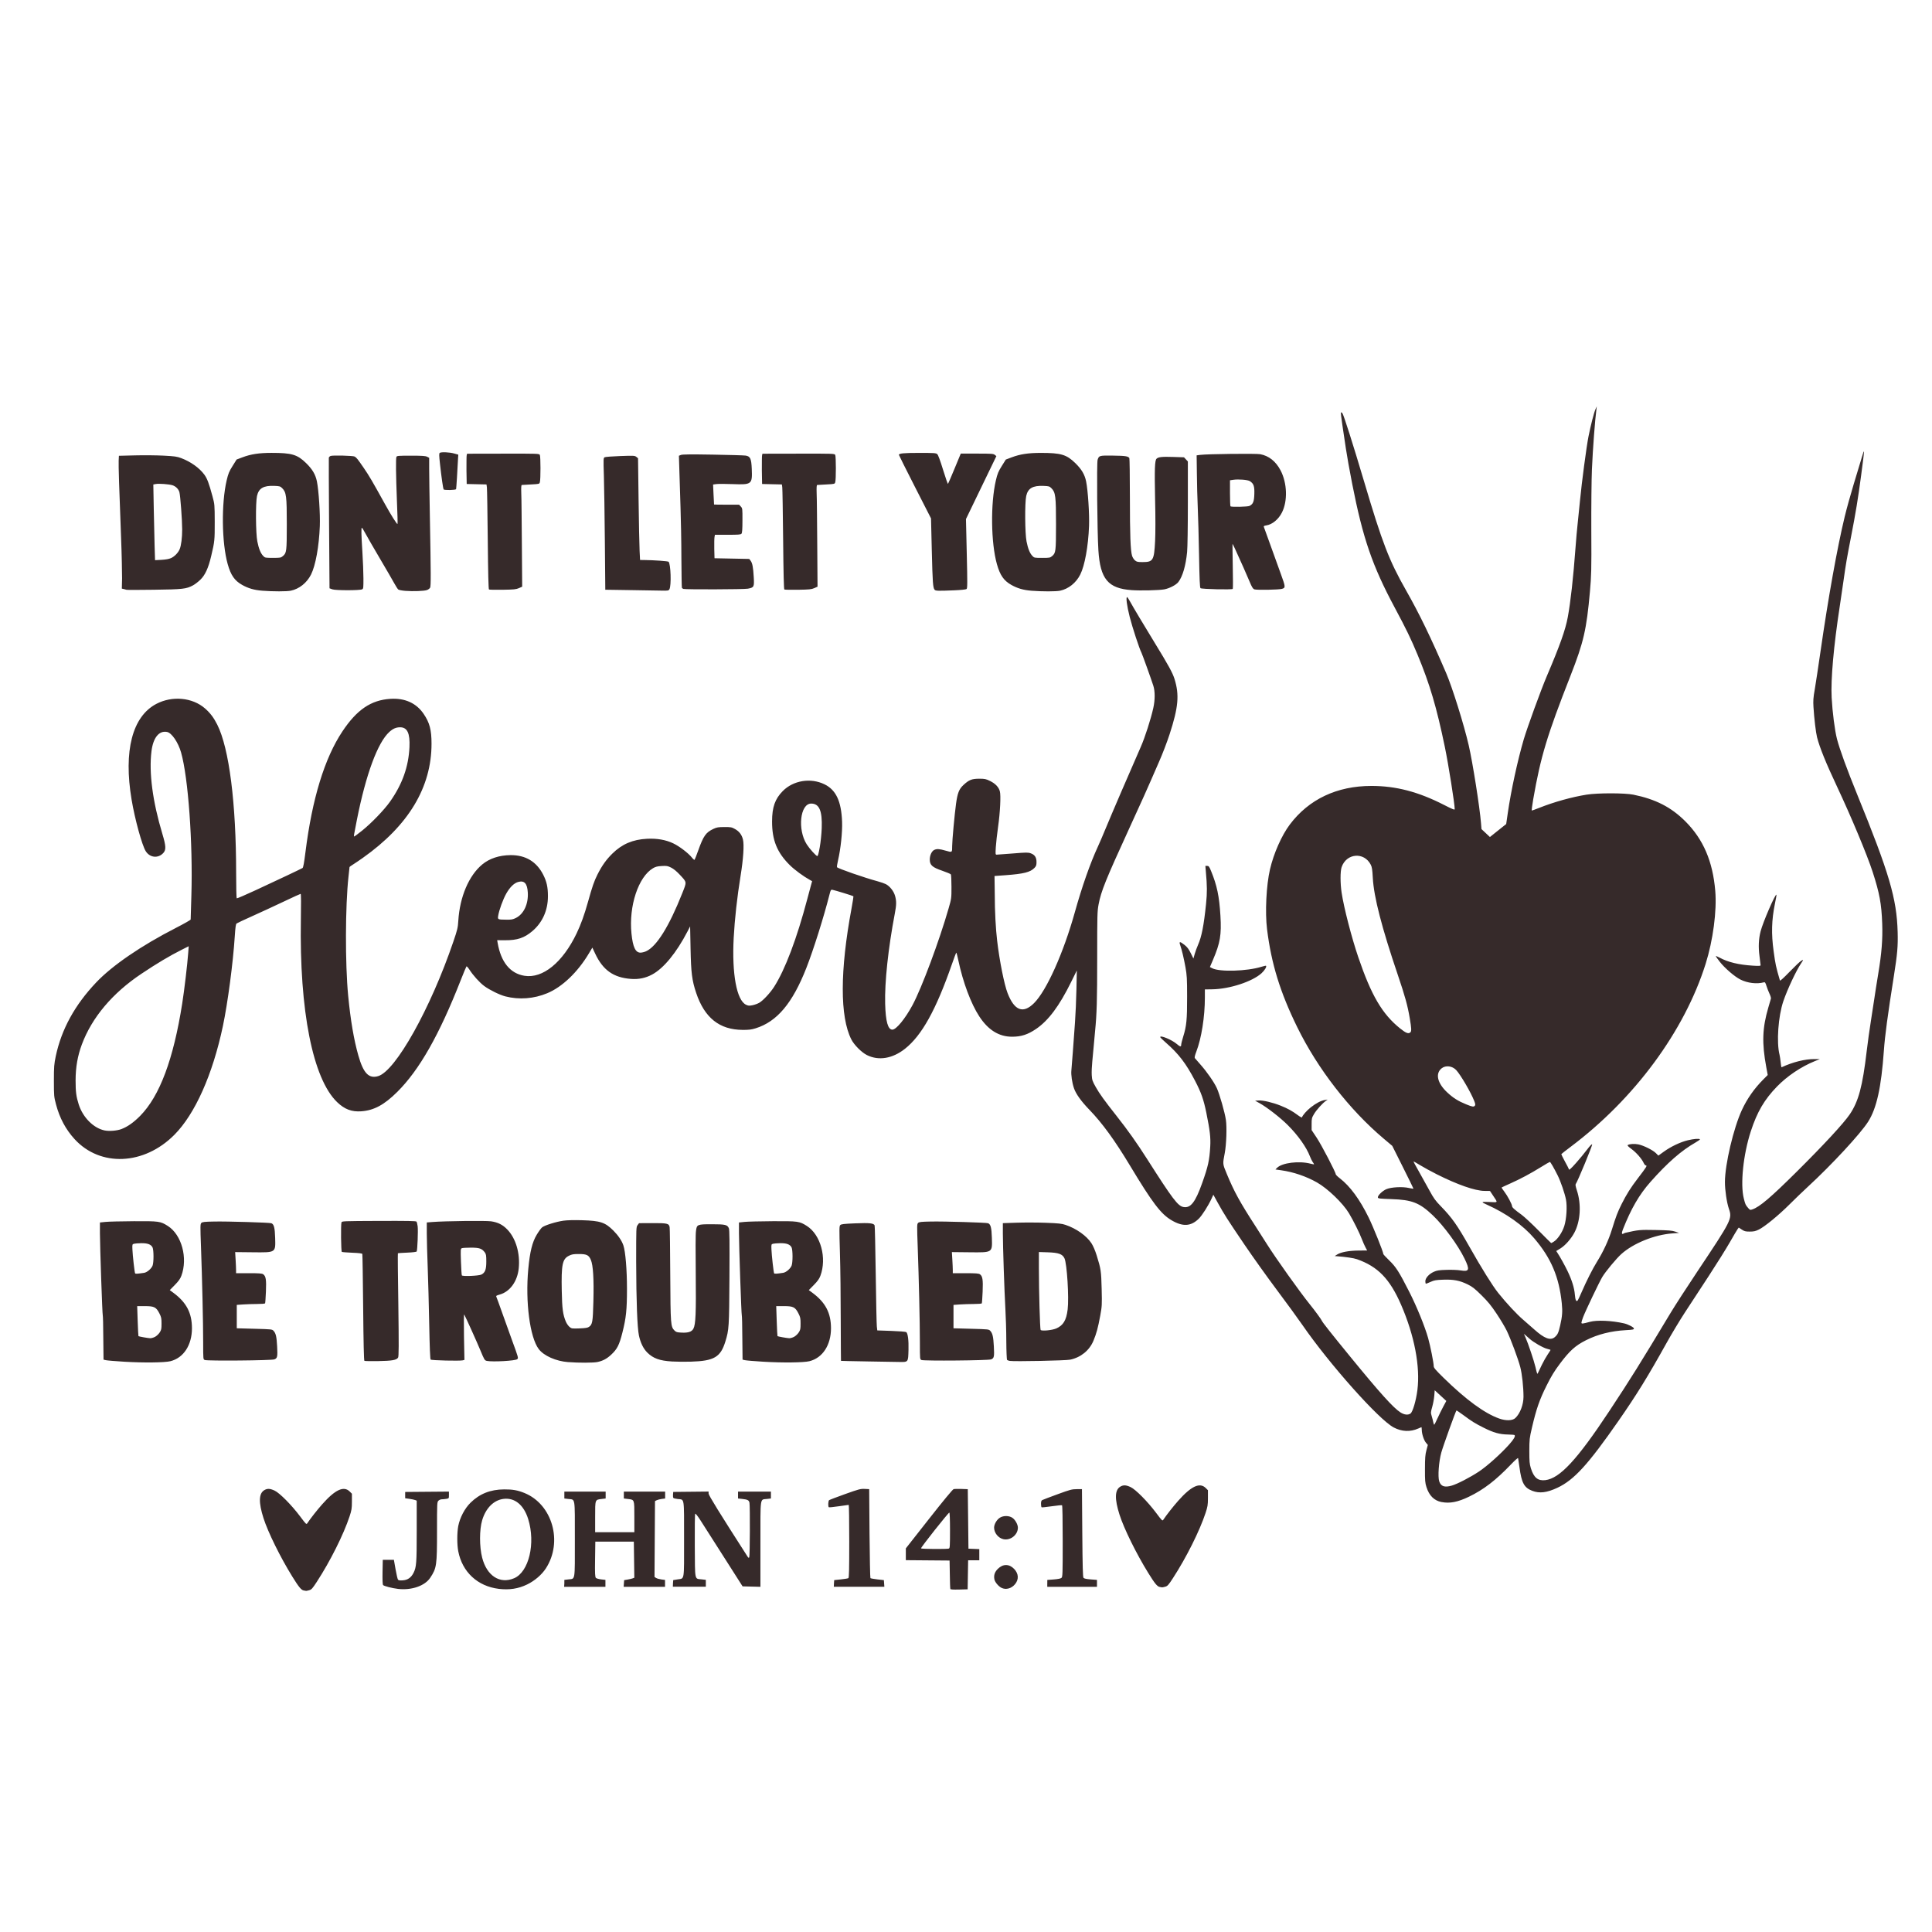<?xml version="1.0" encoding="UTF-8" standalone="no"?>
<svg
   xmlns:dc="http://purl.org/dc/elements/1.1/"
   xmlns:cc="http://creativecommons.org/ns#"
   xmlns:rdf="http://www.w3.org/1999/02/22-rdf-syntax-ns#"
   xmlns:svg="http://www.w3.org/2000/svg"
   xmlns="http://www.w3.org/2000/svg"
   width="1000"
   height="1000"
   viewBox="0 0 264.583 264.583"
   version="1.1"
   id="svg913">
  <defs
     id="defs907" />
  <g
     id="layer1">
    <path
       style="fill:#362a2a;fill-opacity:1;stroke-width:0.096"
       d="m 41.609,217.814 c -0.349,-0.053 -0.681,-0.453 -1.583,-1.911 -1.646,-2.659 -3.325,-6.067 -3.943,-8.003 -0.681,-2.134 -0.649,-3.362 0.1,-3.819 0.421,-0.257 0.783,-0.243 1.42,0.052 0.689,0.32 2.329,1.976 3.495,3.53 0.841,1.122 0.858,1.137 1,0.923 0.418,-0.63 1.323,-1.782 2.014,-2.564 1.788,-2.024 2.971,-2.573 3.786,-1.757 l 0.295,0.297 v 1.076 c 0,0.949 -0.044,1.189 -0.323,2.035 -0.815,2.47 -2.652,6.143 -4.469,8.932 -0.621,0.953 -0.739,1.083 -1.065,1.174 -0.202,0.056 -0.388,0.096 -0.415,0.088 -0.033,-0.006 -0.165,-0.033 -0.308,-0.053 z m 12.912,-0.216 c -0.811,-0.094 -1.938,-0.383 -2.059,-0.529 -0.066,-0.079 -0.093,-0.712 -0.074,-1.788 l 0.033,-1.665 h 0.761 0.761 l 0.227,1.291 c 0.124,0.71 0.277,1.351 0.337,1.424 0.078,0.095 0.268,0.121 0.656,0.093 0.676,-0.049 1.138,-0.37 1.468,-1.021 0.395,-0.781 0.438,-1.343 0.438,-5.737 V 205.513 l -0.215,-0.085 c -0.118,-0.047 -0.475,-0.122 -0.791,-0.166 l -0.575,-0.08 v -0.431 -0.431 l 2.995,-0.025 2.996,-0.025 v 0.468 c 0,0.466 0,0.468 -0.359,0.528 -0.199,0.033 -0.478,0.06 -0.623,0.06 -0.146,8.5e-4 -0.35,0.087 -0.455,0.193 -0.187,0.185 -0.193,0.319 -0.193,4.115 0,4.761 -0.05,5.112 -0.928,6.437 -0.732,1.107 -2.553,1.74 -4.392,1.528 z m 13.78,-0.009 c -2.9,-0.356 -4.998,-2.307 -5.545,-5.155 -0.177,-0.928 -0.171,-2.527 0,-3.446 0.236,-1.175 0.886,-2.408 1.675,-3.187 1.25,-1.233 2.724,-1.819 4.604,-1.832 1.166,-0.009 1.859,0.115 2.791,0.494 3.823,1.556 5.283,6.686 2.936,10.315 -0.566,0.875 -1.532,1.705 -2.572,2.211 -1.208,0.587 -2.45,0.778 -3.903,0.6 z m 2.11,-1.454 c 2.024,-0.866 2.956,-4.795 1.922,-8.107 -0.602,-1.929 -1.831,-2.94 -3.354,-2.761 -1.352,0.159 -2.45,1.25 -2.949,2.934 -0.385,1.296 -0.384,3.606 0,5.114 0.64,2.502 2.429,3.654 4.38,2.82 z m 59.737,1.438 c -0.033,-0.068 -0.056,-0.964 -0.072,-1.992 l -0.033,-1.869 -2.996,-0.025 -2.995,-0.025 v -0.808 -0.808 l 3.169,-4.031 c 2.003,-2.548 3.246,-4.05 3.379,-4.083 0.115,-0.031 0.598,-0.04 1.073,-0.025 l 0.863,0.031 0.046,4.074 0.046,4.074 0.743,0.031 0.743,0.031 v 0.763 0.763 h -0.765 -0.765 l -0.033,1.989 -0.033,1.989 -1.176,0.031 c -0.888,0.019 -1.187,-0.004 -1.221,-0.096 z m -0.199,-5.501 c 0.134,-0.051 0.152,-0.361 0.152,-2.492 0,-1.5 -0.036,-2.434 -0.093,-2.434 -0.137,0 -3.938,4.803 -3.878,4.901 0.059,0.093 3.581,0.117 3.819,0.025 z m 7.197,5.376 c -0.414,-0.208 -0.897,-0.789 -0.967,-1.162 -0.106,-0.561 0.04,-1.002 0.476,-1.436 0.696,-0.696 1.555,-0.692 2.228,0.009 0.618,0.644 0.666,1.434 0.128,2.088 -0.497,0.603 -1.256,0.807 -1.864,0.501 z m 21.692,-0.115 c -0.349,-0.053 -0.681,-0.453 -1.583,-1.911 -1.646,-2.659 -3.325,-6.067 -3.943,-8.003 -0.681,-2.134 -0.649,-3.362 0.1,-3.819 0.421,-0.256 0.783,-0.243 1.42,0.052 0.689,0.32 2.329,1.976 3.495,3.53 0.841,1.122 0.858,1.137 1,0.923 0.419,-0.63 1.323,-1.782 2.015,-2.564 1.788,-2.024 2.971,-2.573 3.786,-1.757 l 0.295,0.297 v 1.076 c 0,0.949 -0.044,1.189 -0.323,2.035 -0.815,2.47 -2.652,6.143 -4.469,8.932 -0.621,0.953 -0.739,1.083 -1.065,1.174 -0.202,0.056 -0.388,0.096 -0.415,0.088 -0.033,-0.006 -0.165,-0.033 -0.308,-0.053 z m -81.552,-0.499 v -0.472 l 0.551,-0.066 c 0.964,-0.116 0.887,0.363 0.887,-5.507 0,-5.87 0.078,-5.391 -0.887,-5.507 l -0.551,-0.066 v -0.472 -0.472 h 2.828 2.828 v 0.472 0.472 l -0.551,0.066 c -0.911,0.11 -0.887,0.041 -0.887,2.455 v 2.094 h 2.684 2.684 v -2.094 c 0,-2.413 0.033,-2.345 -0.887,-2.455 l -0.551,-0.066 v -0.472 -0.472 h 2.828 2.828 v 0.473 0.473 l -0.455,0.057 c -0.252,0.033 -0.563,0.111 -0.695,0.177 l -0.24,0.12 -0.033,5.194 -0.033,5.194 0.218,0.138 c 0.118,0.076 0.443,0.167 0.72,0.204 l 0.503,0.066 v 0.47 0.47 h -2.833 -2.833 l 0.033,-0.455 0.033,-0.455 0.479,-0.081 c 0.264,-0.044 0.577,-0.119 0.697,-0.166 l 0.218,-0.085 -0.033,-2.47 -0.033,-2.47 H 84.163 81.527 l -0.033,2.412 c -0.033,2.005 0,2.435 0.115,2.551 0.078,0.077 0.401,0.169 0.721,0.205 l 0.582,0.066 v 0.475 0.475 H 80.083 77.256 Z m 14.876,0.013 0.033,-0.455 0.585,-0.096 c 0.985,-0.161 0.901,0.357 0.901,-5.508 0,-5.859 0.072,-5.395 -0.855,-5.499 -0.286,-0.033 -0.558,-0.097 -0.605,-0.144 -0.046,-0.047 -0.072,-0.253 -0.056,-0.458 l 0.033,-0.372 2.42,-0.025 2.42,-0.025 v 0.271 c 0,0.235 1.55,2.742 5.338,8.635 0.115,0.181 0.165,0.201 0.23,0.096 0.096,-0.151 0.118,-6.993 0.033,-7.462 -0.072,-0.358 -0.242,-0.447 -1.017,-0.532 l -0.551,-0.06 v -0.472 -0.472 h 2.252 2.253 v 0.472 0.472 l -0.551,0.066 c -0.969,0.116 -0.887,-0.455 -0.887,6.196 v 5.835 l -1.222,-0.031 -1.222,-0.031 -2.566,-4.026 c -1.411,-2.214 -2.851,-4.471 -3.2,-5.015 -0.377,-0.588 -0.669,-0.954 -0.72,-0.903 -0.05,0.05 -0.075,1.913 -0.059,4.376 0.033,4.9 -0.053,4.495 0.944,4.61 l 0.569,0.066 v 0.47 0.47 h -2.258 -2.258 z m 22.046,0 0.033,-0.455 0.911,-0.096 c 0.501,-0.052 0.965,-0.13 1.031,-0.173 0.093,-0.06 0.118,-1.179 0.118,-5.056 0,-2.738 -0.033,-4.979 -0.072,-4.978 -0.04,0 -0.649,0.085 -1.355,0.189 -0.706,0.104 -1.32,0.166 -1.366,0.138 -0.128,-0.079 -0.096,-0.867 0.037,-0.971 0.066,-0.051 1.049,-0.425 2.185,-0.832 1.888,-0.676 2.118,-0.737 2.684,-0.71 l 0.619,0.031 0.046,6.055 c 0.033,3.33 0.081,6.089 0.124,6.13 0.04,0.042 0.473,0.121 0.959,0.176 l 0.883,0.1 0.033,0.455 0.033,0.455 h -3.461 -3.461 z m 29.217,-0.009 v -0.469 l 0.887,-0.068 c 0.583,-0.045 0.944,-0.119 1.054,-0.217 0.155,-0.138 0.168,-0.501 0.168,-5.016 0,-2.987 -0.035,-4.89 -0.09,-4.925 -0.05,-0.033 -0.682,0.033 -1.403,0.135 -0.721,0.106 -1.349,0.169 -1.394,0.141 -0.046,-0.031 -0.084,-0.241 -0.084,-0.473 0,-0.312 0.046,-0.447 0.177,-0.517 0.096,-0.052 1.035,-0.409 2.085,-0.793 1.732,-0.634 1.974,-0.698 2.627,-0.7 l 0.719,-10e-4 0.046,6 c 0.037,4.643 0.075,6.033 0.168,6.146 0.084,0.1 0.393,0.168 0.982,0.214 l 0.861,0.068 v 0.472 0.472 h -3.403 -3.403 v -0.469 z m -6.014,-6.05 c -0.704,-0.158 -1.272,-0.867 -1.272,-1.586 0,-0.474 0.383,-1.116 0.818,-1.373 0.493,-0.291 1.233,-0.276 1.69,0.033 0.387,0.263 0.753,0.922 0.749,1.352 0,0.984 -1.025,1.79 -1.986,1.574 z m 59.993,-5.086 c -0.999,-0.197 -1.687,-0.883 -2.054,-2.048 -0.19,-0.604 -0.211,-0.871 -0.205,-2.498 0,-1.498 0.04,-1.95 0.199,-2.548 l 0.193,-0.727 -0.261,-0.312 c -0.286,-0.344 -0.568,-1.217 -0.568,-1.764 0,-0.194 -0.033,-0.353 -0.037,-0.353 -0.033,0 -0.224,0.084 -0.456,0.186 -1.085,0.48 -2.247,0.428 -3.347,-0.149 -2.035,-1.066 -8.802,-8.662 -12.519,-14.052 -0.624,-0.905 -2.188,-3.049 -3.474,-4.764 -1.286,-1.715 -3.28,-4.505 -4.431,-6.201 -2.334,-3.44 -2.821,-4.204 -3.684,-5.772 l -0.597,-1.085 -0.236,0.517 c -0.448,0.979 -1.304,2.324 -1.766,2.774 -1.083,1.056 -2.2,1.112 -3.75,0.189 -1.448,-0.862 -2.604,-2.388 -5.677,-7.494 -2.083,-3.461 -3.779,-5.791 -5.546,-7.62 -1.127,-1.166 -1.841,-2.163 -2.11,-2.945 -0.264,-0.771 -0.422,-1.856 -0.355,-2.46 0.033,-0.296 0.124,-1.465 0.205,-2.599 0.081,-1.133 0.211,-2.924 0.289,-3.978 0.078,-1.054 0.168,-3.082 0.196,-4.505 l 0.053,-2.588 -0.772,1.565 c -1.63,3.304 -3.115,5.293 -4.813,6.446 -1.135,0.771 -2.042,1.062 -3.296,1.059 -1.789,-0.004 -3.259,-0.919 -4.48,-2.789 -1.135,-1.738 -2.23,-4.666 -2.86,-7.648 -0.124,-0.593 -0.252,-1.078 -0.28,-1.078 -0.033,0 -0.302,0.722 -0.611,1.606 -2.178,6.248 -4.117,9.739 -6.418,11.56 -1.711,1.354 -3.617,1.668 -5.221,0.86 -0.737,-0.371 -1.753,-1.393 -2.132,-2.146 -1.566,-3.101 -1.56,-9.414 0.033,-17.947 0.165,-0.885 0.277,-1.631 0.252,-1.657 -0.062,-0.061 -2.539,-0.822 -2.855,-0.877 -0.23,-0.04 -0.252,-0.004 -0.421,0.661 -0.772,3.048 -2.195,7.564 -3.158,10.021 -1.901,4.849 -4.023,7.375 -6.961,8.284 -0.578,0.179 -0.926,0.221 -1.773,0.215 -3.177,-0.019 -5.22,-1.652 -6.366,-5.078 -0.57,-1.703 -0.702,-2.749 -0.765,-6.077 l -0.059,-3.019 -0.357,0.689 c -1.523,2.933 -3.268,5.059 -4.849,5.905 -0.911,0.487 -1.839,0.678 -2.909,0.597 -2.39,-0.181 -3.829,-1.203 -4.893,-3.473 l -0.38,-0.812 -0.495,0.827 c -1.526,2.552 -3.641,4.57 -5.677,5.417 -1.839,0.766 -3.864,0.919 -5.745,0.435 -0.775,-0.199 -2.169,-0.883 -2.887,-1.415 -0.641,-0.475 -1.529,-1.458 -2.039,-2.257 -0.18,-0.28 -0.359,-0.474 -0.4,-0.431 -0.04,0.043 -0.397,0.897 -0.79,1.899 -2.939,7.493 -5.659,12.281 -8.687,15.289 -1.784,1.772 -3.194,2.531 -4.927,2.654 -1.314,0.093 -2.288,-0.276 -3.304,-1.252 -3.336,-3.204 -5.183,-12.519 -4.968,-25.054 0.035,-1.995 0.033,-3.475 -0.033,-3.475 -0.046,0 -1.114,0.489 -2.372,1.087 -1.258,0.598 -3.18,1.486 -4.271,1.975 -1.091,0.488 -2.048,0.937 -2.126,0.998 -0.109,0.083 -0.168,0.506 -0.249,1.74 -0.236,3.67 -0.966,9.173 -1.63,12.317 -1.401,6.632 -3.81,12.03 -6.64,14.879 -4.15,4.178 -10.145,4.44 -13.667,0.596 -1.209,-1.319 -2.044,-2.876 -2.536,-4.725 -0.289,-1.09 -0.295,-1.169 -0.299,-3.274 0,-1.977 0.033,-2.257 0.255,-3.357 0.788,-3.697 2.601,-7.006 5.535,-10.102 2.201,-2.322 6.158,-5.031 10.902,-7.462 1.121,-0.574 2.038,-1.095 2.039,-1.157 0,-0.062 0.044,-1.536 0.096,-3.275 0.218,-7.186 -0.429,-16.163 -1.41,-19.602 -0.395,-1.386 -1.279,-2.68 -1.917,-2.807 -1.096,-0.219 -1.902,0.774 -2.135,2.63 -0.368,2.934 0.155,6.893 1.495,11.344 0.494,1.641 0.519,2.171 0.121,2.604 -0.705,0.764 -1.833,0.649 -2.4,-0.245 -0.512,-0.807 -1.489,-4.369 -1.943,-7.077 -1.116,-6.669 0.102,-11.377 3.392,-13.102 2.178,-1.142 4.943,-0.882 6.667,0.625 0.715,0.625 1.195,1.262 1.68,2.23 1.627,3.246 2.577,10.722 2.58,20.303 0,1.882 0.037,3.443 0.081,3.471 0.044,0.031 1.189,-0.464 2.544,-1.091 2.905,-1.345 6.282,-2.943 6.472,-3.062 0.093,-0.059 0.215,-0.714 0.397,-2.178 0.916,-7.306 2.612,-12.848 5.053,-16.52 1.987,-2.988 3.924,-4.303 6.589,-4.47 1.977,-0.124 3.547,0.588 4.544,2.062 0.822,1.214 1.079,2.19 1.078,4.085 0,5.974 -3.158,11.214 -9.408,15.634 -0.448,0.317 -1.041,0.718 -1.318,0.892 -0.277,0.174 -0.503,0.335 -0.503,0.358 0,0.025 -0.066,0.612 -0.14,1.308 -0.446,3.985 -0.468,11.948 -0.046,16.314 0.328,3.381 0.777,6.022 1.395,8.195 0.691,2.429 1.433,3.202 2.712,2.822 2.396,-0.712 7.174,-9.254 10.29,-18.398 0.564,-1.655 0.627,-1.918 0.686,-2.876 0.202,-3.277 1.447,-6.201 3.287,-7.721 0.99,-0.818 2.326,-1.257 3.864,-1.271 2.049,-0.016 3.554,0.881 4.471,2.672 0.483,0.943 0.656,1.728 0.652,2.966 0,1.926 -0.751,3.592 -2.129,4.766 -1.101,0.937 -2.073,1.263 -3.74,1.253 l -1.081,-0.006 0.059,0.349 c 0.455,2.654 1.718,4.209 3.678,4.525 2.5,0.403 5.23,-1.817 7.141,-5.806 0.588,-1.228 1.065,-2.548 1.558,-4.313 0.587,-2.103 0.843,-2.844 1.293,-3.738 0.614,-1.221 1.205,-2.052 2.043,-2.876 1.328,-1.306 2.79,-1.931 4.746,-2.031 1.368,-0.07 2.574,0.141 3.594,0.628 0.842,0.402 2.07,1.337 2.548,1.94 0.168,0.212 0.337,0.351 0.375,0.308 0.037,-0.043 0.255,-0.596 0.48,-1.228 0.733,-2.052 1.062,-2.521 2.109,-3.007 0.452,-0.21 0.663,-0.245 1.486,-0.248 0.881,-0.003 0.999,0.016 1.458,0.273 0.578,0.321 0.928,0.779 1.089,1.429 0.18,0.727 0.056,2.643 -0.328,5.004 -0.466,2.873 -0.803,5.907 -0.939,8.461 -0.261,4.945 0.404,8.559 1.691,9.17 0.311,0.147 0.435,0.157 0.891,0.065 0.292,-0.058 0.71,-0.212 0.929,-0.341 0.523,-0.307 1.492,-1.349 2.021,-2.174 1.508,-2.352 3.118,-6.613 4.553,-12.051 0.162,-0.614 0.376,-1.411 0.475,-1.77 l 0.18,-0.654 -0.292,-0.161 c -0.892,-0.49 -2.11,-1.386 -2.764,-2.034 -1.749,-1.732 -2.434,-3.422 -2.428,-5.987 0,-1.949 0.403,-3.082 1.464,-4.157 1.446,-1.465 3.832,-1.849 5.724,-0.921 1.571,0.77 2.295,2.318 2.4,5.126 0.053,1.426 -0.19,3.721 -0.557,5.289 -0.109,0.462 -0.171,0.881 -0.14,0.931 0.109,0.178 3.712,1.429 5.566,1.933 0.422,0.115 0.924,0.288 1.115,0.385 0.547,0.278 1.089,0.963 1.269,1.603 0.205,0.728 0.199,1.232 -0.033,2.434 -0.906,4.754 -1.402,9.404 -1.321,12.367 0.068,2.419 0.377,3.526 0.989,3.526 0.527,0 1.75,-1.49 2.754,-3.355 1.255,-2.332 3.666,-8.792 4.953,-13.275 0.381,-1.325 0.385,-1.361 0.384,-2.924 0,-0.87 -0.037,-1.638 -0.081,-1.706 -0.044,-0.068 -0.571,-0.292 -1.173,-0.498 -1.374,-0.469 -1.717,-0.777 -1.717,-1.538 0,-0.587 0.271,-1.161 0.62,-1.321 0.365,-0.166 0.699,-0.143 1.569,0.109 0.896,0.26 0.878,0.273 0.878,-0.645 0,-0.733 0.328,-4.314 0.531,-5.793 0.199,-1.445 0.413,-1.995 0.992,-2.537 0.77,-0.72 1.164,-0.88 2.169,-0.881 0.785,-9.1e-4 0.924,0.031 1.506,0.315 0.723,0.356 1.175,0.834 1.333,1.409 0.155,0.569 0.04,2.88 -0.246,4.887 -0.134,0.948 -0.274,2.188 -0.308,2.756 -0.059,0.971 -0.053,1.032 0.118,1.034 0.1,0.001 1.099,-0.072 2.22,-0.164 1.808,-0.148 2.083,-0.151 2.436,-0.025 0.559,0.197 0.799,0.557 0.799,1.196 0,0.435 -0.044,0.558 -0.274,0.801 -0.569,0.594 -1.464,0.821 -3.959,1.004 l -1.517,0.111 0.033,2.474 c 0,2.413 0.134,4.75 0.327,6.393 0.318,2.72 0.97,5.991 1.431,7.177 0.934,2.407 2.131,2.856 3.628,1.359 1.711,-1.71 4.019,-6.856 5.573,-12.418 0.984,-3.525 2.118,-6.754 3.163,-9.01 0.221,-0.474 0.702,-1.596 1.07,-2.492 0.768,-1.866 3.278,-7.7 4.819,-11.198 0.559,-1.27 1.366,-3.78 1.7,-5.289 0.249,-1.119 0.249,-2.303 0,-3.067 -0.315,-0.972 -1.515,-4.312 -1.621,-4.51 -0.283,-0.529 -1.244,-3.458 -1.614,-4.918 -0.386,-1.522 -0.539,-2.699 -0.35,-2.696 0.04,9.1e-4 0.218,0.27 0.398,0.599 0.398,0.73 1.973,3.368 3.36,5.63 1.882,3.069 2.469,4.137 2.73,4.975 0.683,2.189 0.535,3.868 -0.669,7.572 -0.347,1.067 -0.996,2.761 -1.448,3.776 -0.45,1.013 -0.963,2.189 -1.141,2.615 -0.286,0.688 -1.226,2.769 -2.918,6.463 -3.247,7.085 -3.88,8.653 -4.218,10.446 -0.18,0.952 -0.193,1.416 -0.193,7.244 0,5.894 -0.053,7.768 -0.289,10.108 -0.056,0.554 -0.14,1.481 -0.187,2.061 -0.046,0.58 -0.137,1.542 -0.199,2.138 -0.062,0.596 -0.097,1.417 -0.072,1.826 0.04,0.682 0.084,0.816 0.552,1.649 0.507,0.903 1.182,1.84 2.826,3.922 1.565,1.982 2.794,3.715 4.19,5.907 3.516,5.518 4.223,6.453 4.988,6.595 0.985,0.183 1.634,-0.649 2.574,-3.296 0.811,-2.283 0.989,-3.091 1.098,-4.984 0.072,-1.225 -0.04,-2.194 -0.534,-4.625 -0.366,-1.802 -0.709,-2.777 -1.539,-4.372 -1.233,-2.37 -2.252,-3.703 -3.99,-5.219 -0.435,-0.379 -0.79,-0.728 -0.79,-0.774 0,-0.298 1.592,0.363 2.267,0.941 0.469,0.401 0.608,0.426 0.608,0.108 0,-0.128 0.128,-0.635 0.28,-1.126 0.448,-1.427 0.535,-2.309 0.531,-5.446 0,-2.516 -0.033,-2.96 -0.221,-4.026 -0.236,-1.295 -0.499,-2.4 -0.726,-3.045 -0.187,-0.532 -0.05,-0.538 0.6,-0.025 0.362,0.287 0.571,0.562 0.846,1.12 l 0.365,0.739 0.174,-0.616 c 0.096,-0.339 0.302,-0.899 0.454,-1.243 0.497,-1.116 0.803,-2.681 1.105,-5.651 0.155,-1.534 0.152,-2.398 -0.033,-4.433 l -0.062,-0.743 h 0.246 c 0.215,0 0.283,0.088 0.531,0.695 0.812,1.968 1.125,3.459 1.284,6.117 0.159,2.646 -0.033,3.733 -1.015,6.048 l -0.425,0.991 0.32,0.167 c 1.008,0.525 4.764,0.413 6.735,-0.201 0.323,-0.101 0.607,-0.162 0.631,-0.138 0.121,0.12 -0.199,0.647 -0.622,1.027 -1.273,1.145 -4.365,2.155 -6.72,2.195 l -1.033,0.016 v 1.108 c 0,2.634 -0.465,5.577 -1.172,7.415 -0.187,0.481 -0.261,0.802 -0.208,0.877 0.046,0.065 0.389,0.457 0.76,0.872 0.876,0.979 1.893,2.443 2.26,3.252 0.383,0.845 1.091,3.327 1.24,4.349 0.146,0.999 0.066,3.345 -0.152,4.508 -0.299,1.588 -0.312,1.47 0.295,2.933 0.994,2.397 1.777,3.823 3.919,7.131 0.393,0.606 1.088,1.696 1.545,2.421 1.241,1.97 4.526,6.58 5.889,8.266 0.696,0.861 1.579,2.067 1.65,2.253 0.081,0.212 1.259,1.702 3.903,4.936 4.036,4.937 5.895,6.999 6.858,7.608 0.529,0.335 1.032,0.39 1.372,0.152 0.305,-0.214 0.762,-1.764 0.945,-3.207 0.409,-3.223 -0.407,-7.487 -2.236,-11.694 -1.538,-3.536 -3.175,-5.226 -6.042,-6.234 -0.433,-0.152 -1.536,-0.317 -2.709,-0.404 l -0.335,-0.025 0.335,-0.214 c 0.513,-0.328 1.62,-0.532 2.938,-0.543 l 1.167,-0.009 -0.23,-0.431 c -0.128,-0.237 -0.344,-0.733 -0.485,-1.102 -0.333,-0.875 -1.178,-2.572 -1.783,-3.579 -0.825,-1.374 -2.921,-3.387 -4.383,-4.211 -1.483,-0.836 -3.209,-1.423 -4.878,-1.659 l -0.8,-0.113 0.227,-0.227 c 0.694,-0.694 3.014,-0.978 4.592,-0.561 0.258,0.068 0.472,0.102 0.472,0.076 0,-0.031 -0.084,-0.166 -0.187,-0.308 -0.102,-0.143 -0.271,-0.487 -0.377,-0.766 -0.476,-1.252 -1.621,-2.872 -3.029,-4.281 -1.021,-1.023 -2.866,-2.457 -3.877,-3.014 l -0.609,-0.335 0.486,-0.031 c 0.616,-0.037 1.914,0.27 3.02,0.712 0.965,0.386 1.598,0.737 2.36,1.308 0.292,0.218 0.537,0.344 0.557,0.285 0.096,-0.293 0.658,-0.928 1.195,-1.355 0.719,-0.572 1.421,-0.938 1.944,-1.015 l 0.383,-0.057 -0.24,0.166 c -0.464,0.321 -1.298,1.245 -1.629,1.807 -0.313,0.531 -0.335,0.621 -0.333,1.386 v 0.818 l 0.7,1.054 c 0.66,0.995 2.602,4.72 2.602,4.991 0,0.069 0.252,0.321 0.562,0.558 1.401,1.078 2.73,2.886 3.946,5.37 0.645,1.317 2.01,4.714 2.01,5.002 0,0.051 0.362,0.442 0.804,0.868 0.925,0.892 1.346,1.55 2.745,4.299 1.023,2.01 2.133,4.731 2.586,6.339 0.308,1.089 0.767,3.404 0.767,3.859 0,0.213 0.255,0.514 1.318,1.555 3.1,3.035 5.635,4.893 7.659,5.611 0.913,0.324 1.807,0.297 2.196,-0.067 0.65,-0.607 1.118,-1.826 1.121,-2.919 0,-1.304 -0.193,-3.12 -0.444,-4.074 -0.299,-1.134 -1.283,-3.783 -1.843,-4.958 -0.233,-0.486 -0.856,-1.533 -1.386,-2.327 -0.768,-1.15 -1.192,-1.668 -2.084,-2.548 -0.937,-0.924 -1.248,-1.167 -1.9,-1.486 -1.085,-0.53 -1.921,-0.689 -3.342,-0.639 -0.987,0.035 -1.23,0.077 -1.713,0.296 -0.311,0.14 -0.601,0.255 -0.647,0.255 -0.046,0 -0.084,-0.151 -0.084,-0.335 0,-0.445 0.505,-1.005 1.175,-1.303 0.42,-0.187 0.705,-0.23 1.745,-0.261 0.738,-0.019 1.525,0.009 1.939,0.081 1.167,0.199 1.257,-0.093 0.502,-1.637 -0.908,-1.856 -2.838,-4.486 -4.342,-5.915 -1.814,-1.722 -2.84,-2.124 -5.667,-2.217 -1.6,-0.052 -1.824,-0.079 -1.851,-0.221 -0.05,-0.254 0.605,-0.897 1.156,-1.137 0.659,-0.287 2.232,-0.369 3.114,-0.162 0.329,0.077 0.6,0.114 0.6,0.082 0,-0.033 -0.651,-1.363 -1.449,-2.956 l -1.45,-2.897 -1.163,-0.981 c -4.709,-3.97 -9.05,-9.565 -11.849,-15.272 -2.347,-4.785 -3.548,-8.684 -4.136,-13.419 -0.286,-2.315 -0.106,-6.003 0.402,-8.195 0.506,-2.183 1.597,-4.651 2.714,-6.135 2.61,-3.469 6.459,-5.291 11.179,-5.291 3.362,0 6.414,0.797 9.934,2.596 1.18,0.603 1.472,0.719 1.472,0.585 0,-0.72 -0.865,-6.169 -1.352,-8.517 -1.133,-5.465 -2.058,-8.592 -3.734,-12.626 -0.912,-2.195 -1.543,-3.496 -3.143,-6.484 -3.062,-5.717 -4.344,-9.453 -5.814,-16.936 -0.347,-1.762 -0.736,-3.941 -0.866,-4.841 -0.13,-0.9 -0.348,-2.362 -0.484,-3.249 -0.137,-0.887 -0.221,-1.639 -0.189,-1.672 0.035,-0.033 0.118,0.003 0.187,0.079 0.168,0.18 1.476,4.294 2.988,9.388 2.505,8.444 3.409,10.789 5.749,14.905 1.813,3.19 3.395,6.453 5.483,11.311 0.85,1.976 2.446,7.086 3.095,9.905 0.54,2.346 1.507,8.478 1.681,10.655 l 0.066,0.815 0.577,0.542 0.577,0.542 0.682,-0.547 c 0.375,-0.301 0.877,-0.701 1.114,-0.888 l 0.431,-0.341 0.221,-1.523 c 0.433,-3.007 1.343,-7.207 2.181,-10.063 0.472,-1.61 2.369,-6.813 3.159,-8.666 1.803,-4.227 2.547,-6.321 2.876,-8.092 0.382,-2.062 0.754,-5.408 1.056,-9.497 0.081,-1.107 0.211,-2.573 0.289,-3.257 0.078,-0.684 0.227,-2.151 0.332,-3.259 0.224,-2.38 0.885,-7.364 1.158,-8.725 0.316,-1.573 0.753,-3.276 0.951,-3.712 l 0.187,-0.409 -0.044,0.335 c -0.205,1.528 -0.497,5.4 -0.625,8.29 -0.059,1.318 -0.096,5.092 -0.084,8.387 0.033,5.473 0,6.195 -0.187,8.34 -0.462,5.207 -0.864,6.952 -2.652,11.509 -3.229,8.229 -4.091,11.085 -5.114,16.935 -0.15,0.857 -0.236,1.558 -0.193,1.558 0.044,0 0.502,-0.167 1.017,-0.372 2.026,-0.805 4.484,-1.489 6.492,-1.808 1.509,-0.24 5.217,-0.238 6.402,0.004 3.043,0.619 5.18,1.717 7.121,3.659 2.451,2.453 3.747,5.469 4.089,9.517 0.23,2.729 -0.302,6.761 -1.319,9.993 -2.904,9.226 -9.747,18.5 -18.493,25.062 -0.685,0.514 -1.257,0.964 -1.271,0.999 0,0.035 0.211,0.494 0.503,1.02 0.289,0.526 0.528,0.988 0.528,1.028 0,0.202 0.249,-0.009 1.006,-0.863 0.457,-0.514 1.116,-1.313 1.464,-1.775 0.397,-0.528 0.666,-0.807 0.723,-0.75 0.081,0.082 -2.01,5.136 -2.254,5.443 -0.059,0.075 0,0.363 0.152,0.834 0.641,1.909 0.506,4.239 -0.338,5.823 -0.451,0.846 -1.246,1.746 -1.898,2.148 l -0.582,0.359 0.165,0.249 c 0.347,0.521 1.011,1.718 1.388,2.502 0.591,1.23 0.924,2.301 0.998,3.21 0.066,0.793 0.196,1.048 0.404,0.786 0.05,-0.063 0.295,-0.589 0.546,-1.169 0.625,-1.447 1.503,-3.184 2.054,-4.062 0.875,-1.396 1.614,-2.987 2.065,-4.446 0.565,-1.827 0.789,-2.413 1.343,-3.516 0.671,-1.335 1.228,-2.22 2.2,-3.491 1.245,-1.628 1.339,-1.783 1.085,-1.789 -0.066,-0.001 -0.196,-0.163 -0.286,-0.359 -0.264,-0.57 -1.004,-1.409 -1.671,-1.899 -0.438,-0.322 -0.581,-0.476 -0.492,-0.531 0.249,-0.155 0.927,-0.196 1.447,-0.088 0.726,0.151 1.982,0.775 2.399,1.192 l 0.344,0.344 0.747,-0.54 c 0.966,-0.698 2.27,-1.318 3.291,-1.562 0.805,-0.193 1.537,-0.252 1.655,-0.134 0.035,0.033 -0.249,0.24 -0.631,0.457 -1.924,1.099 -3.809,2.747 -6.123,5.356 -1.563,1.762 -2.677,3.681 -3.809,6.559 -0.193,0.489 -0.149,0.701 0.109,0.539 0.066,-0.041 0.162,-0.085 0.215,-0.097 1.807,-0.414 1.988,-0.431 4.17,-0.39 1.778,0.033 2.249,0.072 2.684,0.219 l 0.527,0.179 -0.911,0.067 c -2.465,0.181 -5.353,1.349 -7.004,2.833 -0.678,0.609 -2.188,2.432 -2.608,3.147 -0.454,0.775 -2.28,4.601 -2.62,5.49 -0.128,0.331 -0.23,0.67 -0.23,0.754 0,0.175 0.165,0.159 1.15,-0.111 0.978,-0.268 2.99,-0.178 4.697,0.21 0.545,0.124 1.342,0.54 1.342,0.701 0,0.142 -0.149,0.172 -1.078,0.223 -2.057,0.113 -3.872,0.571 -5.48,1.38 -1.464,0.737 -2.242,1.437 -3.583,3.227 -0.774,1.033 -1.167,1.679 -1.83,3.006 -0.96,1.923 -1.39,3.159 -1.99,5.728 -0.34,1.456 -0.359,1.619 -0.363,3.211 0,1.472 0.033,1.76 0.208,2.354 0.407,1.298 0.962,1.757 1.98,1.638 1.986,-0.233 4.36,-2.795 8.754,-9.442 2.925,-4.426 4.214,-6.491 8.415,-13.481 0.57,-0.949 2.202,-3.472 3.627,-5.607 4.75,-7.12 4.82,-7.259 4.344,-8.642 -0.289,-0.841 -0.544,-2.564 -0.54,-3.655 0,-2.41 1.182,-7.396 2.317,-9.853 0.724,-1.566 1.71,-2.968 2.98,-4.239 l 0.564,-0.564 -0.199,-1.07 c -0.614,-3.313 -0.544,-5.364 0.28,-8.172 0.168,-0.575 0.328,-1.121 0.354,-1.213 0.033,-0.092 -0.059,-0.395 -0.19,-0.672 -0.13,-0.277 -0.318,-0.754 -0.414,-1.06 -0.152,-0.48 -0.202,-0.549 -0.372,-0.503 -0.949,0.26 -2.224,0.107 -3.198,-0.383 -0.806,-0.406 -2.144,-1.559 -2.839,-2.447 -0.292,-0.375 -0.533,-0.716 -0.533,-0.758 0,-0.042 0.233,0.05 0.52,0.205 1.152,0.624 2.603,0.975 4.536,1.097 0.891,0.056 1.078,0.045 1.078,-0.066 0,-0.073 -0.068,-0.63 -0.15,-1.236 -0.168,-1.251 -0.121,-2.34 0.152,-3.403 0.317,-1.238 2.013,-5.159 2.166,-5.007 0.033,0.016 -0.072,0.569 -0.205,1.221 -0.458,2.252 -0.509,4.109 -0.177,6.518 0.255,1.856 0.302,2.076 0.865,4.012 0.033,0.077 0.562,-0.413 1.32,-1.198 0.705,-0.73 1.423,-1.41 1.595,-1.51 0.324,-0.188 0.324,-0.157 0,0.326 -0.674,0.983 -1.88,3.547 -2.446,5.198 -0.707,2.064 -0.962,5.648 -0.523,7.359 0.046,0.184 0.115,0.65 0.152,1.034 0.037,0.384 0.093,0.686 0.124,0.671 1.519,-0.711 3.21,-1.134 4.505,-1.125 l 0.73,0.006 -0.694,0.281 c -1.855,0.752 -3.775,2.042 -5.163,3.471 -1.739,1.79 -2.725,3.476 -3.595,6.147 -1.032,3.168 -1.453,7.237 -0.953,9.195 0.211,0.824 0.23,0.87 0.596,1.296 0.24,0.28 0.277,0.293 0.575,0.191 0.992,-0.336 2.509,-1.626 6.055,-5.145 3.701,-3.673 6.446,-6.64 7.277,-7.865 1.206,-1.779 1.759,-3.84 2.327,-8.683 0.137,-1.16 0.398,-3.036 0.581,-4.17 0.183,-1.133 0.399,-2.535 0.479,-3.115 0.081,-0.58 0.314,-2.068 0.521,-3.307 0.465,-2.789 0.618,-4.718 0.541,-6.853 -0.097,-2.721 -0.367,-4.178 -1.314,-7.096 -0.749,-2.309 -2.94,-7.555 -4.884,-11.691 -1.516,-3.226 -2.357,-5.302 -2.724,-6.723 -0.165,-0.643 -0.395,-2.575 -0.492,-4.157 -0.05,-0.836 -0.033,-1.25 0.183,-2.444 0.134,-0.791 0.486,-3.12 0.783,-5.176 1.069,-7.418 2.283,-14.178 3.314,-18.452 0.261,-1.081 0.816,-3.086 1.235,-4.457 0.419,-1.371 0.914,-3.01 1.101,-3.642 0.41,-1.387 0.406,-1.288 -0.087,2.444 -0.41,3.11 -0.757,5.216 -1.396,8.483 -0.568,2.907 -0.69,3.615 -1.01,5.895 -0.137,0.975 -0.374,2.593 -0.528,3.594 -0.834,5.445 -1.236,9.979 -1.105,12.461 0.106,1.986 0.429,4.509 0.727,5.665 0.362,1.405 1.362,4.152 2.752,7.563 4.412,10.827 5.436,14.306 5.559,18.883 0.053,1.941 -0.037,2.991 -0.512,5.991 -0.852,5.387 -1.231,8.213 -1.375,10.256 -0.357,5.045 -0.993,7.912 -2.162,9.74 -1.068,1.67 -4.97,5.881 -8.24,8.894 -0.685,0.631 -1.816,1.718 -2.512,2.415 -1.48,1.481 -3.396,3.053 -4.204,3.45 -0.465,0.228 -0.692,0.279 -1.246,0.279 -0.586,0 -0.734,-0.037 -1.093,-0.275 l -0.415,-0.275 -0.152,0.202 c -0.084,0.111 -0.563,0.921 -1.063,1.798 -0.501,0.878 -1.802,2.959 -2.891,4.625 -1.089,1.666 -2.556,3.909 -3.259,4.984 -0.703,1.075 -1.844,2.973 -2.536,4.218 -2.537,4.563 -4.084,7.072 -6.564,10.637 -4.178,6.008 -6.09,8.102 -8.377,9.172 -1.439,0.673 -2.446,0.795 -3.435,0.417 -1.115,-0.427 -1.468,-1.078 -1.758,-3.249 -0.081,-0.606 -0.165,-1.158 -0.183,-1.226 -0.033,-0.069 -0.446,0.304 -0.972,0.854 -2.093,2.187 -3.749,3.459 -5.777,4.435 -1.512,0.728 -2.611,0.941 -3.724,0.722 z m 1.428,-2.256 c 0.771,-0.229 2.491,-1.119 3.686,-1.907 1.119,-0.738 3.007,-2.427 4.169,-3.73 0.634,-0.711 0.874,-1.133 0.728,-1.279 -0.035,-0.035 -0.439,-0.069 -0.898,-0.076 -1.147,-0.016 -1.977,-0.25 -3.327,-0.929 -1.236,-0.622 -1.555,-0.82 -2.855,-1.778 -0.463,-0.341 -0.858,-0.604 -0.878,-0.584 -0.118,0.123 -1.825,4.864 -2.072,5.758 -0.348,1.258 -0.497,3.308 -0.286,3.944 0.23,0.701 0.748,0.873 1.735,0.58 z m -1.956,-9.24 c 0.202,-0.448 0.554,-1.16 0.781,-1.582 l 0.412,-0.767 -0.795,-0.732 -0.795,-0.732 -0.056,0.732 c -0.033,0.403 -0.155,1.09 -0.28,1.527 -0.215,0.764 -0.218,0.814 -0.072,1.294 0.084,0.275 0.183,0.664 0.22,0.866 0.037,0.202 0.1,0.331 0.14,0.288 0.04,-0.044 0.24,-0.446 0.442,-0.894 z m 14.283,-7.309 c 0.224,-0.461 0.584,-1.095 0.797,-1.409 0.211,-0.313 0.387,-0.589 0.387,-0.613 0,-0.025 -0.215,-0.095 -0.479,-0.159 -0.53,-0.127 -1.875,-0.9 -2.397,-1.377 -0.183,-0.169 -0.433,-0.388 -0.553,-0.488 l -0.218,-0.182 0.23,0.52 c 0.354,0.801 1.166,3.216 1.35,4.019 0.236,1.025 0.249,1.049 0.369,0.767 0.056,-0.132 0.289,-0.617 0.513,-1.078 z m 1.755,-3.774 c 0.398,-0.335 0.519,-0.596 0.751,-1.618 0.286,-1.26 0.332,-1.893 0.218,-3.019 -0.368,-3.617 -1.465,-6.199 -3.792,-8.919 -1.504,-1.759 -3.856,-3.427 -6.47,-4.591 -0.845,-0.376 -0.807,-0.415 0.357,-0.364 1.225,0.054 1.173,0.15 0.485,-0.888 l -0.413,-0.623 -0.765,-0.009 c -1.29,-0.013 -3.715,-0.861 -6.527,-2.278 -0.785,-0.396 -1.814,-0.958 -2.286,-1.25 -0.472,-0.291 -0.872,-0.516 -0.889,-0.5 -0.033,0.013 0.311,0.63 0.726,1.362 0.416,0.733 1.067,1.904 1.447,2.604 0.586,1.079 0.822,1.406 1.556,2.157 1.515,1.55 2.255,2.597 3.913,5.534 1.659,2.94 3.178,5.377 3.956,6.348 1.125,1.405 2.533,2.915 3.425,3.677 0.396,0.338 1.085,0.942 1.532,1.342 1.359,1.218 2.191,1.528 2.778,1.034 z m -0.13,-13.078 c 0.528,-0.327 1.158,-1.262 1.438,-2.135 0.305,-0.953 0.418,-2.696 0.233,-3.637 -0.161,-0.835 -0.728,-2.484 -1.125,-3.28 -0.529,-1.061 -0.997,-1.869 -1.082,-1.869 -0.044,0 -0.589,0.317 -1.214,0.705 -1.427,0.886 -2.836,1.638 -4.247,2.265 -0.604,0.269 -1.117,0.507 -1.14,0.53 -0.033,0.019 0.14,0.275 0.361,0.562 0.437,0.567 1.062,1.737 1.063,1.99 0,0.177 0.338,0.483 1.305,1.182 0.363,0.263 1.415,1.241 2.338,2.175 0.923,0.934 1.694,1.7 1.714,1.703 0.033,0.004 0.18,-0.083 0.355,-0.191 z M 16.625,154.625 c 0.84,-0.316 1.684,-0.911 2.574,-1.814 2.672,-2.714 4.548,-7.725 5.752,-15.365 0.292,-1.845 0.711,-5.39 0.825,-6.965 l 0.066,-0.895 -0.901,0.451 c -1.698,0.851 -3.418,1.876 -5.598,3.334 -3.955,2.647 -6.756,5.974 -8.133,9.662 -0.582,1.558 -0.856,3.129 -0.858,4.925 0,1.573 0.084,2.219 0.433,3.307 0.572,1.772 2.02,3.226 3.53,3.544 0.63,0.132 1.694,0.048 2.31,-0.183 z m 185.357,-3.206 c 0.084,-0.102 0.066,-0.252 -0.09,-0.647 -0.459,-1.174 -1.866,-3.584 -2.468,-4.227 -0.538,-0.574 -1.431,-0.685 -1.988,-0.247 -0.904,0.711 -0.596,2.046 0.762,3.308 0.817,0.759 1.49,1.183 2.579,1.625 0.874,0.354 1.046,0.381 1.206,0.188 z m -8.829,-10.047 c 0.162,-0.162 0.143,-0.55 -0.087,-1.91 -0.292,-1.738 -0.653,-3.044 -1.625,-5.91 -2.233,-6.588 -3.295,-10.707 -3.44,-13.347 -0.059,-1.111 -0.115,-1.47 -0.274,-1.778 -0.916,-1.795 -3.34,-1.595 -3.996,0.33 -0.193,0.564 -0.193,2.202 0,3.488 0.308,2.052 1.364,6.142 2.283,8.842 1.782,5.232 3.278,7.783 5.713,9.743 0.819,0.659 1.171,0.793 1.422,0.542 z M 88.478,130.275 c 1.445,-0.656 3.149,-3.389 4.958,-7.954 0.636,-1.605 0.656,-1.463 -0.363,-2.555 -0.423,-0.453 -0.836,-0.789 -1.176,-0.955 -0.467,-0.228 -0.605,-0.252 -1.276,-0.213 -0.587,0.033 -0.846,0.099 -1.183,0.296 -2.016,1.181 -3.341,5.188 -2.959,8.946 0.189,1.867 0.549,2.627 1.24,2.623 0.193,-0.001 0.535,-0.085 0.76,-0.188 z m -17.827,-4.563 c 1.08,-0.538 1.722,-1.911 1.631,-3.487 -0.072,-1.234 -0.468,-1.672 -1.307,-1.446 -0.566,0.152 -1.132,0.701 -1.64,1.589 -0.439,0.767 -0.997,2.301 -1.109,3.046 -0.078,0.517 -0.074,0.518 1.11,0.534 0.702,0.009 0.891,-0.025 1.316,-0.236 z m 41.616,-9.698 c 0.121,-0.684 0.24,-1.834 0.267,-2.612 0.087,-2.367 -0.338,-3.355 -1.442,-3.355 -1.518,0 -1.903,3.57 -0.603,5.597 0.39,0.608 1.282,1.592 1.443,1.592 0.078,0 0.196,-0.424 0.335,-1.222 z m -62.677,-2.263 c 1.281,-1.026 3.03,-2.843 3.828,-3.974 1.678,-2.381 2.528,-4.763 2.656,-7.446 0.09,-1.908 -0.292,-2.731 -1.277,-2.731 -0.552,0 -0.973,0.181 -1.475,0.634 -1.596,1.442 -3.21,5.807 -4.442,12.018 -0.442,2.229 -0.454,2.3 -0.366,2.3 0.04,0 0.526,-0.361 1.076,-0.801 z m -32.549,72.735 c -1.212,-0.074 -2.353,-0.169 -2.534,-0.211 l -0.329,-0.077 -0.033,-2.998 c 0,-1.649 -0.046,-3.031 -0.072,-3.07 -0.062,-0.1 -0.383,-9.391 -0.388,-11.229 v -1.486 l 0.767,-0.079 c 0.422,-0.043 2.169,-0.087 3.882,-0.096 3.463,-0.016 3.632,0.006 4.654,0.655 1.892,1.203 2.757,4.396 1.848,6.825 -0.155,0.414 -0.379,0.728 -0.896,1.255 l -0.69,0.703 0.492,0.364 c 1.788,1.321 2.541,2.757 2.546,4.855 0,2.308 -1.146,4.067 -2.956,4.517 -0.786,0.196 -3.704,0.228 -6.293,0.071 z m 4.174,-3.4 c 0.208,-0.106 0.498,-0.373 0.643,-0.592 0.236,-0.358 0.264,-0.484 0.264,-1.227 0,-0.733 -0.035,-0.894 -0.289,-1.394 -0.446,-0.871 -0.706,-1.002 -1.991,-1.002 h -1.054 l 0.068,2.037 c 0.037,1.12 0.087,2.054 0.106,2.074 0.053,0.051 1.277,0.27 1.604,0.285 0.146,0.006 0.438,-0.074 0.647,-0.18 z m -1.463,-8.778 c 0.385,-0.06 0.964,-0.552 1.138,-0.969 0.18,-0.433 0.174,-2.156 0,-2.513 -0.215,-0.413 -0.679,-0.585 -1.552,-0.574 -0.414,0.006 -0.86,0.04 -0.992,0.078 -0.23,0.066 -0.24,0.093 -0.211,0.781 0.033,0.831 0.292,3.151 0.369,3.274 0.046,0.077 0.401,0.055 1.259,-0.078 z m 58.061,12.231 c -1.679,-0.129 -3.337,-0.864 -4.037,-1.791 -1.212,-1.604 -1.848,-6.481 -1.429,-10.958 0.224,-2.383 0.544,-3.679 1.166,-4.712 0.255,-0.425 0.581,-0.87 0.722,-0.989 0.333,-0.282 1.922,-0.78 2.941,-0.922 0.503,-0.07 1.449,-0.093 2.54,-0.061 2.503,0.073 3.159,0.292 4.292,1.425 0.657,0.657 1.146,1.381 1.362,2.018 0.286,0.843 0.492,3.316 0.493,5.925 0,2.893 -0.115,4.005 -0.628,6.032 -0.43,1.698 -0.712,2.251 -1.539,3.019 -0.602,0.559 -1.132,0.841 -1.886,1.001 -0.542,0.115 -2.578,0.122 -3.997,0.009 z m 2.844,-4.826 c 0.473,-0.317 0.534,-0.662 0.606,-3.467 0.081,-3.109 -0.036,-4.979 -0.346,-5.707 -0.286,-0.669 -0.57,-0.805 -1.668,-0.804 -0.726,8.2e-4 -0.94,0.039 -1.337,0.237 -0.895,0.448 -1.05,1.207 -0.98,4.79 0.046,2.464 0.159,3.294 0.566,4.244 0.109,0.252 0.328,0.569 0.49,0.705 0.283,0.239 0.329,0.246 1.353,0.211 0.813,-0.031 1.119,-0.076 1.315,-0.207 z m 23.899,4.772 c -1.212,-0.074 -2.353,-0.169 -2.534,-0.211 l -0.329,-0.077 -0.033,-2.998 c 0,-1.649 -0.047,-3.031 -0.072,-3.07 -0.062,-0.1 -0.382,-9.391 -0.388,-11.229 v -1.486 l 0.767,-0.079 c 0.422,-0.043 2.168,-0.087 3.882,-0.096 3.463,-0.016 3.632,0.006 4.654,0.655 1.892,1.203 2.757,4.396 1.848,6.825 -0.155,0.414 -0.379,0.728 -0.896,1.255 l -0.69,0.703 0.492,0.364 c 1.788,1.321 2.541,2.757 2.546,4.855 0,2.308 -1.146,4.067 -2.956,4.517 -0.786,0.196 -3.704,0.228 -6.293,0.071 z m 4.174,-3.4 c 0.208,-0.106 0.498,-0.373 0.643,-0.592 0.236,-0.358 0.264,-0.484 0.264,-1.227 0,-0.733 -0.035,-0.894 -0.289,-1.394 -0.446,-0.871 -0.706,-1.002 -1.991,-1.002 h -1.054 l 0.068,2.037 c 0.037,1.12 0.087,2.054 0.106,2.074 0.053,0.051 1.277,0.27 1.604,0.285 0.146,0.006 0.438,-0.074 0.647,-0.18 z m -1.464,-8.778 c 0.385,-0.06 0.964,-0.552 1.138,-0.969 0.18,-0.433 0.174,-2.156 0,-2.513 -0.215,-0.413 -0.679,-0.585 -1.552,-0.574 -0.414,0.006 -0.86,0.04 -0.992,0.078 -0.23,0.066 -0.24,0.093 -0.211,0.781 0.033,0.831 0.292,3.151 0.369,3.274 0.046,0.077 0.401,0.055 1.259,-0.078 z m -15.267,12.142 c -1.671,-0.102 -2.56,-0.427 -3.36,-1.226 -0.538,-0.537 -0.923,-1.327 -1.138,-2.332 -0.227,-1.066 -0.365,-4.704 -0.378,-10.077 0,-4.702 0,-4.765 0.19,-5.032 l 0.202,-0.271 1.811,-0.009 c 2.059,-0.009 2.294,0.043 2.381,0.563 0.033,0.171 0.066,3.115 0.084,6.542 0.036,6.808 0.056,7.08 0.583,7.608 0.221,0.22 0.344,0.255 0.997,0.285 0.899,0.041 1.373,-0.122 1.593,-0.547 0.308,-0.595 0.37,-2.081 0.318,-7.537 -0.033,-2.9 -0.033,-5.526 0.033,-5.837 0.109,-0.895 0.168,-0.921 2.179,-0.921 1.849,0 2.122,0.066 2.325,0.557 0.087,0.211 0.106,1.836 0.078,6.69 -0.04,6.859 -0.062,7.197 -0.559,8.813 -0.662,2.148 -1.541,2.662 -4.726,2.76 -0.797,0.025 -1.966,0.009 -2.598,-0.025 z m 26.599,-0.009 c -1.871,-0.031 -3.414,-0.063 -3.427,-0.074 0,-0.009 -0.033,-2.512 -0.033,-5.556 0,-3.045 -0.046,-7.189 -0.109,-9.209 -0.1,-3.376 -0.096,-3.687 0.046,-3.832 0.13,-0.13 0.492,-0.172 2.05,-0.236 1.986,-0.082 2.535,-0.019 2.654,0.286 0.035,0.089 0.102,3.116 0.152,6.726 0.05,3.61 0.115,6.808 0.15,7.107 l 0.062,0.544 1.927,0.068 c 1.06,0.037 1.98,0.111 2.045,0.165 0.218,0.182 0.338,1.138 0.302,2.418 -0.05,1.742 0,1.695 -1.352,1.669 -0.591,-0.009 -2.606,-0.046 -4.478,-0.075 z m -68.695,-0.078 c -0.068,-0.044 -0.124,-2.439 -0.168,-7.29 -0.037,-3.974 -0.09,-7.278 -0.115,-7.343 -0.033,-0.082 -0.454,-0.134 -1.376,-0.17 -0.732,-0.031 -1.377,-0.081 -1.433,-0.116 -0.106,-0.066 -0.15,-3.656 -0.047,-4.029 0.05,-0.188 0.143,-0.192 5.117,-0.213 3.909,-0.013 5.087,0.006 5.158,0.096 0.05,0.065 0.121,0.354 0.159,0.642 0.075,0.583 -0.033,3.28 -0.134,3.447 -0.04,0.065 -0.553,0.128 -1.304,0.159 -0.68,0.031 -1.251,0.066 -1.268,0.083 -0.033,0.013 0,3.195 0.059,7.063 0.072,5.659 0.066,7.071 -0.036,7.23 -0.208,0.338 -0.834,0.447 -2.736,0.478 -0.979,0.013 -1.824,0 -1.879,-0.035 z m 16.774,0.009 c -0.299,-0.058 -0.358,-0.155 -0.882,-1.427 -0.453,-1.1 -2.038,-4.616 -2.22,-4.923 -0.053,-0.091 -0.066,1.083 -0.033,3.032 l 0.062,3.181 -0.242,0.061 c -0.409,0.102 -4.273,0.009 -4.388,-0.105 -0.068,-0.069 -0.134,-1.692 -0.193,-4.841 -0.05,-2.605 -0.143,-6.117 -0.208,-7.804 -0.066,-1.687 -0.121,-3.757 -0.124,-4.601 V 167.412 l 0.767,-0.061 c 1.705,-0.135 7.285,-0.202 8.03,-0.095 0.942,0.135 1.599,0.466 2.231,1.124 1.168,1.215 1.768,3.254 1.563,5.311 -0.177,1.787 -1.201,3.201 -2.598,3.594 -0.467,0.131 -0.539,0.18 -0.466,0.318 0.046,0.09 0.396,1.047 0.777,2.128 0.38,1.081 1.007,2.828 1.394,3.882 0.85,2.315 0.866,2.376 0.683,2.528 -0.264,0.221 -3.333,0.392 -4.153,0.233 z m -0.755,-11.821 c 0.514,-0.257 0.676,-0.685 0.676,-1.788 0,-0.842 -0.033,-1.012 -0.202,-1.246 -0.399,-0.535 -0.745,-0.654 -1.907,-0.654 -0.58,0 -1.137,0.033 -1.237,0.075 -0.174,0.071 -0.181,0.164 -0.124,1.848 0.035,0.975 0.087,1.819 0.121,1.876 0.096,0.157 2.32,0.066 2.672,-0.111 z m 72.374,11.826 c -0.159,-0.031 -0.328,-0.087 -0.377,-0.135 -0.05,-0.049 -0.1,-1.202 -0.108,-2.605 0,-1.385 -0.068,-3.337 -0.124,-4.339 -0.14,-2.482 -0.348,-8.698 -0.348,-10.4 v -1.39 l 1.917,-0.062 c 1.055,-0.036 2.846,-0.031 3.98,0.013 1.724,0.065 2.166,0.112 2.684,0.286 1.477,0.496 2.896,1.502 3.554,2.519 0.23,0.358 0.507,0.998 0.708,1.645 0.591,1.899 0.627,2.145 0.688,4.606 0.053,2.206 0.046,2.357 -0.196,3.671 -0.308,1.669 -0.512,2.42 -0.927,3.422 -0.551,1.33 -1.723,2.285 -3.185,2.596 -0.604,0.128 -7.652,0.273 -8.265,0.17 z m 6.35,-4.443 c 0.967,-0.427 1.383,-1.118 1.566,-2.597 0.199,-1.613 -0.09,-6.285 -0.434,-7.012 -0.277,-0.585 -0.81,-0.777 -2.282,-0.823 l -1.222,-0.039 v 2.24 c 0,3.187 0.15,8.285 0.236,8.426 0.115,0.185 1.572,0.051 2.13,-0.195 z m -116.605,4.314 c -0.215,-0.089 -0.215,-0.095 -0.218,-2.417 0,-2.791 -0.137,-8.607 -0.295,-12.996 -0.108,-2.966 -0.106,-3.204 0.046,-3.355 0.137,-0.138 0.413,-0.168 1.765,-0.194 1.789,-0.035 7.574,0.137 7.823,0.233 0.354,0.135 0.478,0.608 0.519,1.979 0.062,2.079 0.134,2.033 -3.088,1.999 l -2.388,-0.025 0.062,1.029 c 0.035,0.566 0.062,1.216 0.062,1.445 v 0.416 H 34.083 c 1.404,0 1.793,0.031 1.958,0.144 0.372,0.261 0.446,0.725 0.377,2.379 -0.035,0.838 -0.087,1.562 -0.115,1.609 -0.033,0.047 -0.518,0.085 -1.087,0.085 -0.569,0 -1.429,0.031 -1.912,0.062 l -0.878,0.062 v 1.601 1.602 l 2.42,0.066 c 2.411,0.066 2.421,0.067 2.632,0.302 0.302,0.337 0.406,0.798 0.475,2.114 0.074,1.418 0.035,1.61 -0.374,1.775 -0.381,0.154 -9.185,0.232 -9.538,0.085 z m 98.153,0 c -0.214,-0.089 -0.214,-0.095 -0.218,-2.417 0,-2.791 -0.137,-8.607 -0.295,-12.996 -0.109,-2.966 -0.106,-3.204 0.046,-3.355 0.137,-0.138 0.412,-0.168 1.765,-0.194 1.789,-0.035 7.574,0.137 7.824,0.233 0.353,0.135 0.477,0.608 0.518,1.979 0.062,2.079 0.134,2.033 -3.088,1.999 l -2.387,-0.025 0.062,1.029 c 0.035,0.566 0.062,1.216 0.062,1.445 v 0.416 h 1.752 c 1.404,0 1.793,0.031 1.958,0.144 0.372,0.261 0.446,0.725 0.378,2.379 -0.036,0.838 -0.087,1.562 -0.115,1.609 -0.033,0.047 -0.518,0.085 -1.087,0.085 -0.569,0 -1.429,0.031 -1.912,0.062 l -0.877,0.062 v 1.601 1.602 l 2.42,0.066 c 2.411,0.066 2.421,0.067 2.631,0.302 0.302,0.337 0.406,0.798 0.475,2.114 0.075,1.418 0.036,1.61 -0.374,1.775 -0.381,0.154 -9.185,0.232 -9.538,0.085 z M 35.925,80.896 c -1.114,-0.087 -1.908,-0.316 -2.764,-0.794 -1.031,-0.576 -1.552,-1.326 -1.979,-2.848 -0.82,-2.919 -0.885,-8.304 -0.14,-11.473 0.218,-0.927 0.333,-1.206 0.808,-1.965 l 0.553,-0.884 0.806,-0.305 c 1.15,-0.435 2.269,-0.605 3.979,-0.606 2.769,-4.41e-4 3.522,0.222 4.729,1.397 0.862,0.839 1.29,1.563 1.482,2.508 0.252,1.242 0.464,4.472 0.4,6.112 -0.108,2.798 -0.586,5.421 -1.208,6.653 -0.572,1.135 -1.611,1.962 -2.765,2.203 -0.562,0.117 -2.421,0.119 -3.901,0.003 z m 2.814,-4.74 c 0.509,-0.428 0.535,-0.64 0.538,-4.358 0,-3.833 -0.066,-4.373 -0.626,-4.936 -0.264,-0.266 -0.346,-0.29 -1.079,-0.321 -1.479,-0.062 -2.14,0.322 -2.376,1.378 -0.205,0.921 -0.177,5.129 0.044,6.227 0.199,1.002 0.449,1.618 0.804,1.989 0.246,0.257 0.28,0.264 1.33,0.264 1.013,0 1.094,-0.013 1.366,-0.243 z m 16.778,4.762 c -0.459,-0.035 -0.893,-0.118 -0.978,-0.19 -0.084,-0.071 -0.334,-0.459 -0.555,-0.863 -0.221,-0.404 -1.1,-1.921 -1.956,-3.37 -0.855,-1.45 -1.744,-2.991 -1.976,-3.425 -0.23,-0.434 -0.453,-0.79 -0.493,-0.791 -0.106,-0.002 -0.084,0.913 0.072,3.354 0.074,1.186 0.14,2.791 0.14,3.567 0,1.286 0,1.419 -0.177,1.507 -0.305,0.164 -3.634,0.165 -4.084,9.11e-4 l -0.383,-0.14 -0.062,-8.866 c -0.035,-4.876 -0.044,-8.939 -0.033,-9.029 0.033,-0.09 0.14,-0.195 0.255,-0.234 0.313,-0.106 3.046,-0.037 3.269,0.082 0.264,0.141 0.42,0.336 1.291,1.609 0.722,1.055 1.112,1.722 2.891,4.936 0.829,1.498 1.627,2.764 1.698,2.693 0.033,-0.019 0,-1.436 -0.078,-3.14 -0.14,-3.631 -0.165,-5.812 -0.068,-6.046 0.062,-0.152 0.252,-0.168 1.994,-0.168 1.538,0 1.982,0.031 2.208,0.146 l 0.283,0.146 v 1.507 c 0,0.829 0.044,3.75 0.093,6.492 0.146,7.966 0.152,9.558 0.033,9.791 -0.062,0.113 -0.255,0.257 -0.427,0.319 -0.387,0.139 -1.855,0.195 -2.96,0.112 z m 85.75,-0.019 c -1.114,-0.087 -1.908,-0.316 -2.764,-0.794 -1.031,-0.577 -1.552,-1.326 -1.979,-2.848 -0.82,-2.918 -0.885,-8.304 -0.14,-11.473 0.218,-0.927 0.333,-1.206 0.808,-1.965 l 0.553,-0.884 0.806,-0.305 c 1.15,-0.435 2.269,-0.605 3.979,-0.606 2.769,-4.72e-4 3.522,0.222 4.729,1.397 0.862,0.839 1.29,1.563 1.482,2.508 0.252,1.242 0.464,4.472 0.4,6.112 -0.109,2.798 -0.586,5.421 -1.208,6.653 -0.572,1.135 -1.611,1.962 -2.765,2.203 -0.562,0.117 -2.422,0.119 -3.901,0.003 z m 2.814,-4.74 c 0.509,-0.428 0.535,-0.64 0.538,-4.358 0,-3.833 -0.066,-4.373 -0.626,-4.936 -0.264,-0.266 -0.346,-0.29 -1.079,-0.321 -1.479,-0.062 -2.14,0.322 -2.376,1.378 -0.205,0.921 -0.177,5.129 0.044,6.227 0.199,1.002 0.449,1.618 0.804,1.989 0.246,0.257 0.28,0.264 1.33,0.264 1.013,0 1.094,-0.013 1.365,-0.243 z m -57.881,4.654 -3.307,-0.05 -0.059,-6.566 c -0.033,-3.611 -0.093,-7.672 -0.134,-9.023 -0.074,-2.359 -0.068,-2.461 0.106,-2.554 0.1,-0.053 1.066,-0.128 2.147,-0.166 1.861,-0.066 1.977,-0.059 2.195,0.117 l 0.23,0.187 0.074,5.695 c 0.04,3.132 0.106,6.267 0.14,6.965 l 0.062,1.27 0.541,0.006 c 1.419,0.016 3.278,0.151 3.366,0.239 0.299,0.299 0.392,3.265 0.118,3.756 -0.115,0.205 -0.171,0.215 -1.147,0.194 -0.565,-0.009 -2.515,-0.044 -4.334,-0.072 z m 41.791,-0.052 c -0.227,-0.275 -0.277,-0.968 -0.384,-5.361 l -0.106,-4.404 -2.199,-4.31 c -1.209,-2.371 -2.199,-4.347 -2.199,-4.393 0,-0.206 0.653,-0.269 2.775,-0.269 2.038,0 2.304,0.016 2.475,0.168 0.124,0.11 0.402,0.854 0.8,2.153 0.335,1.092 0.637,1.955 0.672,1.917 0.036,-0.037 0.443,-0.985 0.906,-2.105 l 0.843,-2.037 h 2.224 c 2,0 2.245,0.016 2.437,0.173 l 0.215,0.173 -2.082,4.308 -2.082,4.308 0.109,4.742 c 0.1,4.228 0.093,4.754 -0.037,4.849 -0.084,0.061 -0.799,0.134 -1.659,0.17 -2.263,0.094 -2.573,0.084 -2.712,-0.082 z m 26.984,0.055 c -3.232,-0.228 -4.306,-1.517 -4.554,-5.467 -0.162,-2.542 -0.24,-11.974 -0.106,-12.383 0.193,-0.588 0.224,-0.596 2.144,-0.57 1.658,0.019 2.031,0.08 2.203,0.337 0.037,0.058 0.072,2.456 0.074,5.329 0,5.235 0.081,7.333 0.299,8.058 0.066,0.213 0.242,0.493 0.394,0.622 0.242,0.205 0.372,0.234 1.042,0.234 1.445,0 1.581,-0.226 1.716,-2.863 0.056,-1.08 0.059,-3.339 0,-5.716 -0.084,-4.168 -0.044,-5.332 0.196,-5.572 0.242,-0.243 0.74,-0.297 2.285,-0.247 l 1.478,0.048 0.264,0.284 0.264,0.284 v 5.676 c 0,3.296 -0.044,6.116 -0.102,6.724 -0.183,1.873 -0.611,3.344 -1.197,4.112 -0.302,0.395 -1.216,0.871 -1.926,1.004 -0.712,0.133 -3.26,0.193 -4.491,0.106 z M 17.329,80.772 c -0.053,-0.019 -0.218,-0.067 -0.37,-0.101 l -0.274,-0.061 0.033,-1.409 c 0,-0.775 -0.046,-3.286 -0.137,-5.579 -0.267,-6.885 -0.359,-9.846 -0.329,-10.543 l 0.033,-0.661 2.205,-0.055 c 1.212,-0.033 2.983,-0.013 3.934,0.036 1.487,0.078 1.82,0.125 2.386,0.338 1.306,0.492 2.495,1.339 3.173,2.262 0.388,0.529 0.632,1.178 1.116,2.968 0.295,1.088 0.299,1.133 0.308,3.499 0,2.499 0,2.652 -0.488,4.697 -0.382,1.621 -0.818,2.577 -1.464,3.211 -0.295,0.29 -0.755,0.645 -1.021,0.788 -0.921,0.497 -1.401,0.551 -5.356,0.603 -2.004,0.025 -3.686,0.033 -3.739,0.006 z m 6.088,-4.339 c 0.478,-0.211 0.983,-0.731 1.188,-1.223 0.208,-0.499 0.344,-1.569 0.344,-2.708 0,-1.288 -0.249,-4.607 -0.378,-5.093 -0.118,-0.433 -0.504,-0.818 -0.963,-0.959 -0.472,-0.144 -1.837,-0.244 -2.258,-0.166 l -0.353,0.066 0.059,3.277 c 0.035,1.802 0.087,4.134 0.118,5.182 l 0.059,1.906 0.876,-0.046 c 0.581,-0.033 1.021,-0.11 1.306,-0.236 z m 43.549,4.301 c -0.072,-0.045 -0.124,-2.181 -0.168,-6.823 -0.036,-3.717 -0.09,-6.94 -0.118,-7.162 l -0.056,-0.405 -1.355,-0.031 -1.355,-0.031 -0.033,-1.869 c 0,-1.028 0,-1.961 0.033,-2.073 l 0.05,-0.204 4.934,-0.009 c 4.783,-0.009 4.937,-0.006 5.033,0.174 0.109,0.206 0.121,3.355 0,3.744 -0.065,0.234 -0.093,0.241 -1.213,0.299 -0.63,0.033 -1.196,0.065 -1.257,0.072 -0.078,0.009 -0.1,0.334 -0.074,1.139 0.033,0.619 0.056,3.75 0.081,6.958 l 0.044,5.832 -0.445,0.197 c -0.387,0.171 -0.676,0.201 -2.226,0.225 -0.979,0.013 -1.827,-0.001 -1.884,-0.038 z m 40.45,0 c -0.072,-0.045 -0.124,-2.181 -0.168,-6.823 -0.035,-3.717 -0.09,-6.94 -0.118,-7.162 l -0.053,-0.405 -1.356,-0.031 -1.355,-0.031 -0.033,-1.869 c 0,-1.028 0,-1.961 0.033,-2.073 l 0.05,-0.204 4.934,-0.009 c 4.783,-0.009 4.937,-0.006 5.033,0.174 0.109,0.206 0.121,3.355 0,3.744 -0.066,0.234 -0.093,0.241 -1.213,0.299 -0.63,0.033 -1.196,0.065 -1.257,0.072 -0.078,0.009 -0.1,0.334 -0.075,1.139 0.033,0.619 0.056,3.75 0.081,6.958 l 0.04,5.832 -0.445,0.197 c -0.387,0.171 -0.676,0.201 -2.226,0.225 -0.979,0.013 -1.827,-0.001 -1.884,-0.038 z m 64.366,-0.025 c -0.205,-0.08 -0.337,-0.295 -0.662,-1.078 -0.366,-0.88 -1.187,-2.728 -2.004,-4.51 -0.165,-0.362 -0.313,-0.642 -0.329,-0.623 0,0.016 0,1.393 0.037,3.054 0.037,1.661 0.037,3.054 0,3.097 -0.112,0.132 -4.284,0.037 -4.421,-0.101 -0.09,-0.089 -0.137,-1.227 -0.196,-4.505 -0.044,-2.412 -0.121,-5.356 -0.177,-6.543 -0.056,-1.186 -0.109,-3.278 -0.121,-4.649 l -0.033,-2.492 0.479,-0.063 c 0.982,-0.129 7.647,-0.205 8.23,-0.095 1.191,0.226 2.133,0.976 2.784,2.214 0.91,1.732 0.991,4.194 0.19,5.775 -0.475,0.936 -1.314,1.631 -2.127,1.761 -0.331,0.053 -0.4,0.096 -0.347,0.221 0.037,0.085 0.444,1.211 0.906,2.503 0.462,1.292 1.108,3.081 1.434,3.977 0.634,1.74 0.641,1.842 0.137,1.99 -0.439,0.129 -3.499,0.182 -3.794,0.066 z m -0.665,-11.426 c 0.498,-0.256 0.63,-0.582 0.661,-1.635 0.033,-1.075 -0.087,-1.413 -0.609,-1.755 -0.289,-0.189 -1.571,-0.293 -2.289,-0.185 l -0.437,0.066 v 1.751 c 0,0.963 0.033,1.78 0.066,1.815 0.118,0.117 2.367,0.068 2.611,-0.057 z M 93.581,80.644 c -0.078,-0.033 -0.165,-0.087 -0.193,-0.127 -0.033,-0.04 -0.059,-1.899 -0.074,-4.131 0,-2.232 -0.068,-5.331 -0.118,-6.887 -0.05,-1.555 -0.121,-3.786 -0.155,-4.957 l -0.066,-2.129 0.28,-0.111 c 0.205,-0.081 1.363,-0.093 4.352,-0.043 2.241,0.037 4.266,0.096 4.5,0.131 0.644,0.096 0.788,0.409 0.847,1.831 0.087,2.1 0,2.172 -2.581,2.077 -0.985,-0.037 -2,-0.039 -2.255,-0.006 l -0.463,0.061 0.062,1.357 c 0.036,0.746 0.066,1.368 0.072,1.381 0,0.009 0.78,0.025 1.719,0.025 h 1.709 l 0.233,0.248 c 0.227,0.244 0.233,0.28 0.227,1.909 0,1.222 -0.04,1.701 -0.13,1.813 -0.106,0.128 -0.398,0.151 -1.883,0.151 h -1.757 l -0.056,0.312 c -0.033,0.171 -0.044,0.894 -0.033,1.606 l 0.033,1.294 2.378,0.048 2.378,0.048 0.183,0.24 c 0.249,0.325 0.356,0.89 0.434,2.253 0.078,1.346 0.04,1.419 -0.815,1.581 -0.532,0.101 -8.564,0.125 -8.823,0.031 z M 60.755,67.014 c -0.078,-0.127 -0.295,-1.628 -0.49,-3.395 -0.143,-1.3 -0.149,-1.531 -0.033,-1.604 0.218,-0.137 1.332,-0.087 1.956,0.089 l 0.575,0.161 -0.033,0.478 c -0.075,1.604 -0.236,4.138 -0.268,4.24 -0.046,0.143 -1.631,0.172 -1.718,0.033 z"
       id="path1299" />
  </g>
</svg>

